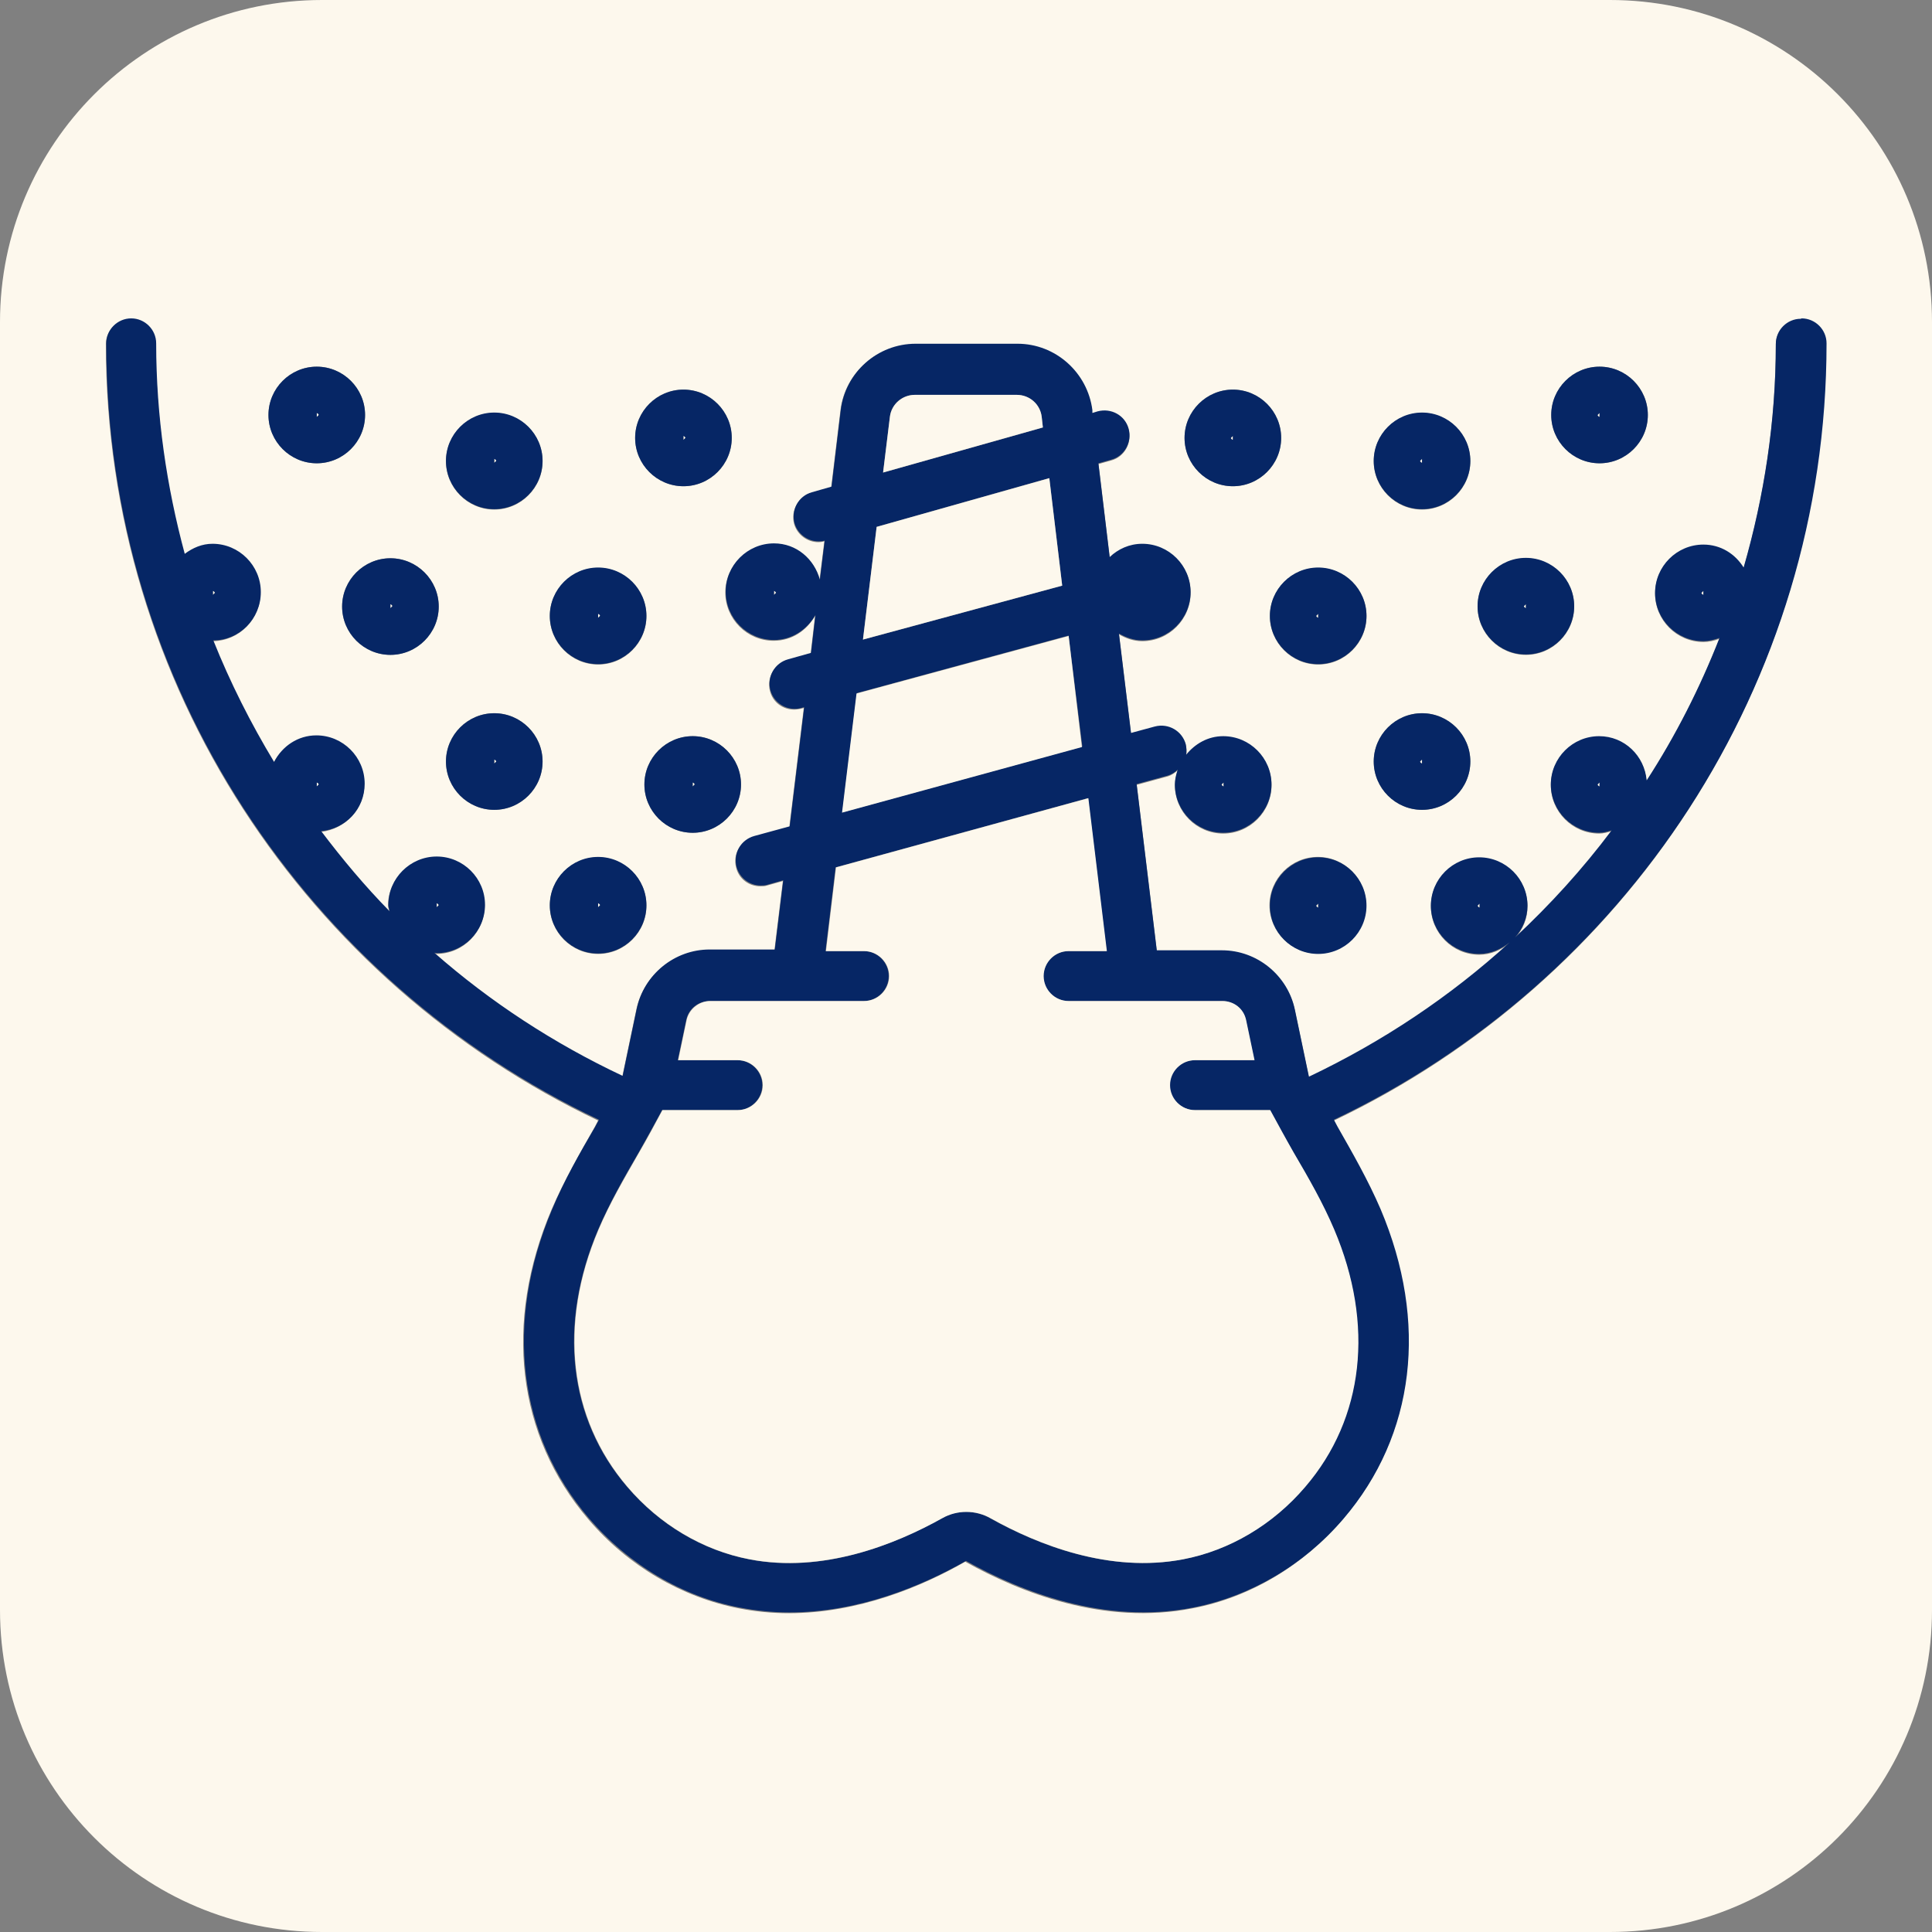 <svg width="48" height="48" viewBox="0 0 48 48" fill="none" xmlns="http://www.w3.org/2000/svg">
<rect x="0" y="0" width="48" height="48" fill="#808080" stroke="none"/>
<g clip-path="url(#clip0_4659_9946)">
<path d="M30.63 10.83L30.58 10.88C30.58 10.88 30.6 10.93 30.63 10.93V10.83Z" fill="#FDF8ED"/>
<path d="M9.7 15.01V15.11L9.75 15.06C9.75 15.06 9.73 15.01 9.7 15.01Z" fill="#FDF8ED"/>
<path d="M14.86 15.25V15.35L14.91 15.3C14.91 15.3 14.89 15.25 14.86 15.25Z" fill="#FDF8ED"/>
<path d="M14.86 22.44V22.54L14.91 22.49C14.91 22.49 14.89 22.44 14.86 22.44Z" fill="#FDF8ED"/>
<path d="M12.28 18.87V18.97L12.33 18.92C12.33 18.92 12.31 18.87 12.28 18.87Z" fill="#FDF8ED"/>
<path d="M12.28 11.4V11.5L12.33 11.45C12.33 11.45 12.31 11.4 12.28 11.4Z" fill="#FDF8ED"/>
<path d="M16.98 10.83V10.93L17.03 10.88C17.03 10.88 17.011 10.83 16.98 10.83Z" fill="#FDF8ED"/>
<path d="M32.75 22.55V22.45L32.7 22.5C32.7 22.5 32.72 22.55 32.75 22.55Z" fill="#FDF8ED"/>
<path d="M37.91 15.01L37.86 15.06C37.86 15.06 37.88 15.11 37.91 15.11V15.01Z" fill="#FDF8ED"/>
<path d="M39.74 10.26L39.69 10.31C39.69 10.31 39.71 10.36 39.74 10.36V10.26Z" fill="#FDF8ED"/>
<path d="M35.33 11.4L35.28 11.45C35.28 11.45 35.3 11.5 35.33 11.5V11.4Z" fill="#FDF8ED"/>
<path d="M32.75 15.25L32.7 15.3C32.7 15.3 32.72 15.35 32.75 15.35V15.25Z" fill="#FDF8ED"/>
<path d="M35.33 18.87L35.28 18.92C35.28 18.92 35.3 18.97 35.33 18.97V18.87Z" fill="#FDF8ED"/>
<path d="M17.21 19.44V19.54L17.26 19.49C17.26 19.49 17.24 19.44 17.21 19.44Z" fill="#FDF8ED"/>
<path d="M30.4 19.44L30.35 19.49C30.35 19.49 30.37 19.54 30.4 19.54V19.44Z" fill="#FDF8ED"/>
<path d="M39.74 19.54V19.44L39.69 19.49C39.69 19.49 39.71 19.54 39.74 19.54Z" fill="#FDF8ED"/>
<path d="M19.23 14.78L19.28 14.73C19.28 14.73 19.261 14.68 19.23 14.68V14.78Z" fill="#FDF8ED"/>
<path d="M36.76 22.55V22.45L36.71 22.5C36.71 22.5 36.73 22.55 36.76 22.55Z" fill="#FDF8ED"/>
<path d="M5.29 14.68V14.78L5.34 14.73C5.34 14.73 5.32 14.68 5.29 14.68Z" fill="#FDF8ED"/>
<path d="M40 0H8C3.58 0 0 3.58 0 8V40C0 44.42 3.58 48 8 48H40C44.42 48 48 44.42 48 40V8C48 3.58 44.42 0 40 0ZM39.74 9.11C40.4 9.11 40.94 9.65 40.94 10.31C40.94 10.97 40.4 11.51 39.74 11.51C39.08 11.51 38.54 10.97 38.54 10.31C38.54 9.65 39.08 9.11 39.74 9.11ZM37.91 13.87C38.57 13.87 39.11 14.41 39.11 15.07C39.11 15.73 38.57 16.27 37.91 16.27C37.25 16.27 36.71 15.73 36.71 15.07C36.71 14.41 37.25 13.87 37.91 13.87ZM35.33 10.26C35.99 10.26 36.53 10.8 36.53 11.46C36.53 12.12 35.99 12.66 35.33 12.66C34.67 12.66 34.13 12.12 34.13 11.46C34.13 10.8 34.67 10.26 35.33 10.26ZM35.33 17.72C35.99 17.72 36.53 18.26 36.53 18.92C36.53 19.58 35.99 20.12 35.33 20.12C34.67 20.12 34.13 19.58 34.13 18.92C34.13 18.26 34.67 17.72 35.33 17.72ZM32.75 14.11C33.41 14.11 33.95 14.65 33.95 15.31C33.95 15.97 33.41 16.51 32.75 16.51C32.09 16.51 31.55 15.97 31.55 15.31C31.55 14.65 32.09 14.11 32.75 14.11ZM33.94 22.49C33.94 23.15 33.4 23.69 32.74 23.69C32.08 23.69 31.54 23.15 31.54 22.49C31.54 21.83 32.08 21.29 32.74 21.29C33.4 21.29 33.94 21.83 33.94 22.49ZM30.63 9.68C31.29 9.68 31.83 10.22 31.83 10.88C31.83 11.54 31.29 12.08 30.63 12.08C29.97 12.08 29.43 11.54 29.43 10.88C29.43 10.22 29.97 9.68 30.63 9.68ZM16.98 9.68C17.64 9.68 18.18 10.22 18.18 10.88C18.18 11.54 17.64 12.08 16.98 12.08C16.32 12.08 15.78 11.54 15.78 10.88C15.78 10.22 16.32 9.68 16.98 9.68ZM18.41 19.49C18.41 20.15 17.87 20.69 17.21 20.69C16.55 20.69 16.01 20.15 16.01 19.49C16.01 18.83 16.55 18.29 17.21 18.29C17.87 18.29 18.41 18.83 18.41 19.49ZM14.86 14.11C15.52 14.11 16.06 14.65 16.06 15.31C16.06 15.97 15.52 16.51 14.86 16.51C14.2 16.51 13.66 15.97 13.66 15.31C13.66 14.65 14.2 14.11 14.86 14.11ZM14.86 21.3C15.52 21.3 16.06 21.84 16.06 22.5C16.06 23.16 15.52 23.7 14.86 23.7C14.2 23.7 13.66 23.16 13.66 22.5C13.66 21.84 14.2 21.3 14.86 21.3ZM12.28 10.26C12.94 10.26 13.48 10.8 13.48 11.46C13.48 12.12 12.94 12.66 12.28 12.66C11.62 12.66 11.08 12.12 11.08 11.46C11.08 10.8 11.62 10.26 12.28 10.26ZM12.28 17.72C12.94 17.72 13.48 18.26 13.48 18.92C13.48 19.58 12.94 20.12 12.28 20.12C11.62 20.12 11.08 19.58 11.08 18.92C11.08 18.26 11.62 17.72 12.28 17.72ZM10.9 15.07C10.9 15.73 10.36 16.27 9.7 16.27C9.04 16.27 8.5 15.73 8.5 15.07C8.5 14.41 9.04 13.87 9.7 13.87C10.36 13.87 10.9 14.41 10.9 15.07ZM7.87 9.11C8.53 9.11 9.07 9.65 9.07 10.31C9.07 10.97 8.53 11.51 7.87 11.51C7.21 11.51 6.67 10.97 6.67 10.31C6.67 9.65 7.21 9.11 7.87 9.11ZM33.12 27.84C33.15 27.9 33.18 27.95 33.21 28.01C33.59 28.66 33.98 29.34 34.28 30.06C35.48 32.87 35.14 35.67 33.36 37.75C32.37 38.9 31.05 39.69 29.62 39.96C27.42 40.39 25.34 39.56 23.98 38.8C22.9 39.42 21.32 40.08 19.59 40.08C19.19 40.08 18.77 40.04 18.36 39.96C16.93 39.68 15.6 38.9 14.62 37.75C12.84 35.67 12.51 32.87 13.7 30.06C14.01 29.34 14.4 28.66 14.77 28.01C14.8 27.95 14.83 27.9 14.86 27.84C7.65 24.41 2.63 17.06 2.63 8.55C2.63 8.21 2.91 7.93 3.25 7.93C3.59 7.93 3.87 8.21 3.87 8.55C3.87 10.36 4.13 12.11 4.58 13.78C4.78 13.64 5.01 13.53 5.27 13.53C5.93 13.53 6.47 14.07 6.47 14.73C6.47 15.39 5.94 15.92 5.29 15.93C5.71 16.99 6.22 17.99 6.8 18.95C7 18.56 7.39 18.29 7.85 18.29C8.51 18.29 9.05 18.83 9.05 19.49C9.05 20.11 8.57 20.6 7.97 20.67C8.5 21.37 9.06 22.04 9.67 22.66C9.67 22.6 9.64 22.56 9.64 22.5C9.64 21.84 10.18 21.3 10.84 21.3C11.5 21.3 12.04 21.84 12.04 22.5C12.04 23.16 11.5 23.7 10.84 23.7C10.82 23.7 10.8 23.69 10.78 23.69C12.18 24.92 13.76 25.95 15.46 26.75L15.81 25.08C15.99 24.23 16.75 23.61 17.62 23.61H19.24L19.45 21.89L19.06 22C19 22.02 18.95 22.02 18.89 22.02C18.61 22.02 18.36 21.84 18.29 21.56C18.2 21.23 18.39 20.88 18.73 20.79L19.61 20.55L19.97 17.59L19.89 17.61C19.84 17.62 19.78 17.63 19.73 17.63C19.45 17.63 19.2 17.45 19.13 17.17C19.04 16.84 19.24 16.49 19.57 16.4L20.14 16.24L20.25 15.3C20.04 15.67 19.67 15.92 19.22 15.92C18.56 15.92 18.02 15.38 18.02 14.72C18.02 14.06 18.56 13.52 19.22 13.52C19.77 13.52 20.22 13.9 20.36 14.42L20.48 13.45C20.43 13.46 20.38 13.47 20.33 13.47C20.06 13.47 19.81 13.29 19.73 13.02C19.64 12.69 19.83 12.34 20.16 12.25L20.65 12.11L20.88 10.2C20.99 9.26 21.79 8.56 22.74 8.56H25.27C26.22 8.56 27.01 9.27 27.13 10.21V10.28L27.27 10.24C27.61 10.15 27.95 10.34 28.04 10.67C28.13 11 27.94 11.35 27.61 11.44L27.29 11.53L27.57 13.86C27.78 13.66 28.07 13.53 28.38 13.53C29.04 13.53 29.58 14.07 29.58 14.73C29.58 15.39 29.04 15.93 28.38 15.93C28.16 15.93 27.97 15.86 27.8 15.76L28.1 18.23L28.69 18.07C29.03 17.98 29.37 18.18 29.46 18.51C29.48 18.6 29.49 18.68 29.47 18.77C29.69 18.49 30.01 18.31 30.39 18.31C31.05 18.31 31.59 18.85 31.59 19.51C31.59 20.17 31.05 20.71 30.39 20.71C29.73 20.71 29.19 20.17 29.19 19.51C29.19 19.38 29.23 19.26 29.26 19.14C29.19 19.2 29.11 19.26 29.01 19.29L28.24 19.5L28.74 23.63H30.36C31.23 23.63 31.99 24.25 32.17 25.1L32.52 26.77C34.35 25.91 36.03 24.78 37.51 23.43C37.3 23.6 37.04 23.72 36.75 23.72C36.09 23.72 35.55 23.18 35.55 22.52C35.55 21.86 36.09 21.32 36.75 21.32C37.41 21.32 37.95 21.86 37.95 22.52C37.95 22.83 37.83 23.1 37.64 23.31C38.52 22.5 39.32 21.61 40.04 20.65C39.94 20.68 39.84 20.71 39.73 20.71C39.07 20.71 38.53 20.17 38.53 19.51C38.53 18.85 39.07 18.31 39.73 18.31C40.35 18.31 40.85 18.8 40.91 19.41C41.62 18.3 42.23 17.11 42.72 15.87C42.59 15.92 42.46 15.95 42.32 15.95C41.66 15.95 41.12 15.41 41.12 14.75C41.12 14.09 41.66 13.55 42.32 13.55C42.75 13.55 43.11 13.79 43.32 14.12C43.83 12.35 44.12 10.49 44.12 8.56C44.12 8.22 44.4 7.94 44.74 7.94C45.08 7.94 45.36 8.22 45.36 8.56C45.36 17.08 40.34 24.42 33.12 27.85V27.84Z" fill="#FDF8ED"/>
<path d="M10.85 22.44V22.54L10.9 22.49C10.9 22.49 10.88 22.44 10.85 22.44Z" fill="#FDF8ED"/>
<path d="M7.87 19.44V19.54L7.92 19.49C7.92 19.49 7.9 19.44 7.87 19.44Z" fill="#FDF8ED"/>
<path d="M42.319 14.78V14.68L42.27 14.73C42.27 14.73 42.289 14.78 42.319 14.78Z" fill="#FDF8ED"/>
<path d="M7.87 10.26V10.36L7.92 10.31C7.92 10.31 7.9 10.26 7.87 10.26Z" fill="#FDF8ED"/>
<path d="M44.74 7.92C44.4 7.92 44.12 8.2 44.12 8.54C44.12 10.47 43.83 12.33 43.32 14.1C43.11 13.76 42.75 13.53 42.32 13.53C41.66 13.53 41.12 14.07 41.12 14.73C41.12 15.39 41.66 15.93 42.32 15.93C42.46 15.93 42.6 15.89 42.72 15.85C42.23 17.1 41.63 18.28 40.91 19.39C40.86 18.78 40.36 18.29 39.73 18.29C39.07 18.29 38.53 18.83 38.53 19.49C38.53 20.15 39.07 20.69 39.73 20.69C39.84 20.69 39.94 20.66 40.04 20.63C39.32 21.59 38.51 22.48 37.64 23.29C37.83 23.08 37.95 22.8 37.95 22.5C37.95 21.84 37.41 21.3 36.75 21.3C36.09 21.3 35.55 21.84 35.55 22.5C35.55 23.16 36.09 23.7 36.75 23.7C37.04 23.7 37.3 23.58 37.51 23.41C36.03 24.76 34.35 25.88 32.52 26.75L32.17 25.08C31.99 24.23 31.23 23.61 30.36 23.61H28.74L28.24 19.48L29.01 19.27C29.11 19.24 29.19 19.19 29.26 19.12C29.22 19.24 29.19 19.36 29.19 19.49C29.19 20.15 29.73 20.69 30.39 20.69C31.05 20.69 31.59 20.15 31.59 19.49C31.59 18.83 31.05 18.29 30.39 18.29C30.01 18.29 29.69 18.48 29.47 18.75C29.48 18.67 29.48 18.58 29.46 18.49C29.37 18.16 29.03 17.96 28.69 18.05L28.1 18.21L27.8 15.74C27.98 15.84 28.17 15.91 28.38 15.91C29.04 15.91 29.58 15.37 29.58 14.71C29.58 14.05 29.04 13.51 28.38 13.51C28.06 13.51 27.78 13.64 27.57 13.84L27.29 11.51L27.61 11.42C27.94 11.33 28.13 10.98 28.04 10.65C27.95 10.32 27.61 10.13 27.27 10.22L27.14 10.26V10.19C27.02 9.25 26.22 8.54 25.28 8.54H22.75C21.8 8.54 21.01 9.25 20.89 10.18L20.66 12.09L20.17 12.23C19.84 12.32 19.65 12.67 19.74 13C19.82 13.27 20.07 13.45 20.34 13.45C20.39 13.45 20.44 13.45 20.49 13.43L20.37 14.4C20.23 13.89 19.79 13.5 19.23 13.5C18.57 13.5 18.03 14.04 18.03 14.7C18.03 15.36 18.57 15.9 19.23 15.9C19.68 15.9 20.05 15.64 20.26 15.28L20.15 16.22L19.58 16.38C19.25 16.47 19.05 16.81 19.14 17.15C19.22 17.43 19.47 17.61 19.74 17.61C19.79 17.61 19.85 17.61 19.9 17.59L19.98 17.57L19.62 20.53L18.74 20.77C18.41 20.86 18.21 21.2 18.3 21.54C18.38 21.82 18.63 22 18.9 22C18.95 22 19.01 22 19.07 21.98L19.46 21.87L19.25 23.59H17.63C16.76 23.59 16 24.21 15.82 25.06L15.47 26.73C13.77 25.93 12.19 24.9 10.79 23.67C10.81 23.67 10.83 23.68 10.85 23.68C11.51 23.68 12.05 23.14 12.05 22.48C12.05 21.82 11.51 21.28 10.85 21.28C10.19 21.28 9.65 21.82 9.65 22.48C9.65 22.54 9.67 22.59 9.68 22.64C9.07 22.02 8.51 21.35 7.98 20.65C8.59 20.59 9.06 20.1 9.06 19.47C9.06 18.81 8.52 18.27 7.86 18.27C7.4 18.27 7.01 18.54 6.81 18.93C6.23 17.97 5.72 16.96 5.3 15.91C5.95 15.91 6.48 15.37 6.48 14.71C6.48 14.05 5.94 13.51 5.28 13.51C5.02 13.51 4.79 13.61 4.59 13.76C4.14 12.09 3.88 10.34 3.88 8.53C3.88 8.19 3.6 7.91 3.26 7.91C2.92 7.91 2.64 8.19 2.64 8.53C2.64 17.05 7.66 24.39 14.88 27.82C14.85 27.88 14.82 27.93 14.79 27.99C14.41 28.64 14.02 29.32 13.72 30.04C12.53 32.85 12.86 35.65 14.64 37.73C15.63 38.88 16.96 39.67 18.38 39.94C18.8 40.02 19.21 40.06 19.61 40.06C21.34 40.06 22.91 39.4 24 38.78C25.36 39.54 27.45 40.37 29.64 39.94C31.07 39.66 32.4 38.88 33.38 37.73C35.16 35.65 35.49 32.85 34.3 30.04C33.99 29.32 33.6 28.64 33.23 27.99C33.2 27.93 33.17 27.88 33.14 27.82C40.36 24.39 45.38 17.04 45.38 8.53C45.38 8.19 45.1 7.91 44.76 7.91L44.74 7.92ZM42.32 14.78C42.32 14.78 42.27 14.76 42.27 14.73L42.32 14.68V14.78ZM39.74 19.54C39.74 19.54 39.69 19.52 39.69 19.49L39.74 19.44V19.54ZM36.76 22.55C36.76 22.55 36.71 22.53 36.71 22.5L36.76 22.45V22.55ZM30.4 19.44V19.54C30.4 19.54 30.35 19.52 30.35 19.49L30.4 19.44ZM19.23 14.78V14.68C19.23 14.68 19.28 14.7 19.28 14.73L19.23 14.78ZM10.85 22.44C10.85 22.44 10.9 22.46 10.9 22.49L10.85 22.54V22.44ZM7.87 19.44C7.87 19.44 7.92 19.46 7.92 19.49L7.87 19.54V19.44ZM5.29 14.68C5.29 14.68 5.34 14.7 5.34 14.73L5.29 14.78V14.68ZM32.13 28.63C32.51 29.28 32.86 29.89 33.14 30.55C34.14 32.9 33.88 35.23 32.42 36.94C31.62 37.88 30.54 38.52 29.39 38.74C27.56 39.09 25.78 38.38 24.6 37.72C24.23 37.51 23.77 37.51 23.4 37.72C22.22 38.38 20.43 39.1 18.61 38.74C17.46 38.52 16.38 37.88 15.58 36.94C14.12 35.24 13.86 32.91 14.86 30.55C15.14 29.9 15.49 29.28 15.87 28.63C16.07 28.28 16.26 27.93 16.45 27.58H18.32C18.66 27.58 18.94 27.3 18.94 26.96C18.94 26.62 18.66 26.34 18.32 26.34H16.84L17.05 25.34C17.11 25.06 17.35 24.87 17.64 24.87H21.46C21.8 24.87 22.08 24.59 22.08 24.25C22.08 23.91 21.8 23.63 21.46 23.63H20.51L20.76 21.55L27.03 19.83L27.49 23.63H26.54C26.2 23.63 25.92 23.91 25.92 24.25C25.92 24.59 26.2 24.87 26.54 24.87H30.36C30.64 24.87 30.89 25.07 30.95 25.34L31.16 26.34H29.68C29.34 26.34 29.06 26.62 29.06 26.96C29.06 27.3 29.34 27.58 29.68 27.58H31.55C31.74 27.93 31.93 28.28 32.13 28.63ZM22.73 9.81H25.26C25.57 9.81 25.84 10.04 25.88 10.35L25.91 10.62L21.94 11.74L22.11 10.35C22.15 10.04 22.41 9.81 22.73 9.81ZM26.07 11.88L26.39 14.55L21.44 15.89L21.78 13.09L26.06 11.88H26.07ZM26.55 15.8L26.89 18.55L20.93 20.18L21.29 17.22L26.55 15.79V15.8Z" fill="#062665"/>
<path d="M26.39 14.55L26.07 11.88L21.78 13.09L21.44 15.89L26.39 14.55Z" fill="#FDF8ED"/>
<path d="M26.88 18.56L26.55 15.8L21.28 17.23L20.92 20.19L26.88 18.56Z" fill="#FDF8ED"/>
<path d="M25.91 10.62L25.88 10.35C25.84 10.04 25.58 9.81 25.26 9.81H22.73C22.42 9.81 22.15 10.04 22.11 10.35L21.94 11.74L25.91 10.62Z" fill="#FDF8ED"/>
<path d="M29.69 27.58C29.35 27.58 29.07 27.3 29.07 26.96C29.07 26.62 29.35 26.34 29.69 26.34H31.169L30.959 25.34C30.899 25.06 30.66 24.87 30.37 24.87H26.549C26.209 24.87 25.93 24.59 25.93 24.25C25.93 23.91 26.209 23.63 26.549 23.63H27.5L27.04 19.83L20.77 21.55L20.52 23.63H21.47C21.809 23.63 22.09 23.91 22.09 24.25C22.09 24.59 21.809 24.87 21.47 24.87H17.649C17.369 24.87 17.119 25.07 17.059 25.34L16.849 26.34H18.329C18.669 26.34 18.95 26.62 18.95 26.96C18.95 27.3 18.669 27.58 18.329 27.58H16.459C16.27 27.93 16.079 28.29 15.88 28.63C15.509 29.28 15.149 29.89 14.87 30.55C13.87 32.9 14.13 35.23 15.589 36.94C16.39 37.88 17.47 38.52 18.62 38.74C20.44 39.09 22.23 38.38 23.41 37.72C23.779 37.51 24.24 37.51 24.61 37.72C25.79 38.38 27.57 39.09 29.399 38.74C30.549 38.52 31.63 37.88 32.43 36.94C33.889 35.24 34.15 32.91 33.15 30.55C32.87 29.89 32.52 29.28 32.139 28.63C31.939 28.28 31.75 27.93 31.559 27.58H29.69Z" fill="#FDF8ED"/>
<path d="M7.87 11.51C8.53 11.51 9.07 10.97 9.07 10.31C9.07 9.65 8.53 9.11 7.87 9.11C7.21 9.11 6.67 9.65 6.67 10.31C6.67 10.97 7.21 11.51 7.87 11.51ZM7.87 10.26C7.87 10.26 7.92 10.28 7.92 10.31L7.87 10.36V10.26Z" fill="#062665"/>
<path d="M12.28 12.65C12.94 12.65 13.48 12.11 13.48 11.45C13.48 10.79 12.94 10.25 12.28 10.25C11.62 10.25 11.08 10.79 11.08 11.45C11.08 12.11 11.62 12.65 12.28 12.65ZM12.28 11.4C12.28 11.4 12.33 11.42 12.33 11.45L12.28 11.5V11.4Z" fill="#062665"/>
<path d="M16.98 12.08C17.64 12.08 18.18 11.54 18.18 10.88C18.18 10.22 17.64 9.68 16.98 9.68C16.32 9.68 15.78 10.22 15.78 10.88C15.78 11.54 16.32 12.08 16.98 12.08ZM16.98 10.83C16.98 10.83 17.03 10.85 17.03 10.88L16.98 10.93V10.83Z" fill="#062665"/>
<path d="M16.01 19.49C16.01 20.15 16.55 20.69 17.21 20.69C17.87 20.69 18.41 20.15 18.41 19.49C18.41 18.83 17.87 18.29 17.21 18.29C16.55 18.29 16.01 18.83 16.01 19.49ZM17.21 19.44C17.21 19.44 17.26 19.46 17.26 19.49L17.21 19.54V19.44Z" fill="#062665"/>
<path d="M14.86 16.5C15.52 16.5 16.06 15.96 16.06 15.3C16.06 14.64 15.52 14.1 14.86 14.1C14.2 14.1 13.66 14.64 13.66 15.3C13.66 15.96 14.2 16.5 14.86 16.5ZM14.86 15.25C14.86 15.25 14.91 15.27 14.91 15.3L14.86 15.35V15.25Z" fill="#062665"/>
<path d="M8.5 15.07C8.5 15.73 9.04 16.27 9.7 16.27C10.36 16.27 10.9 15.73 10.9 15.07C10.9 14.41 10.36 13.87 9.7 13.87C9.04 13.87 8.5 14.41 8.5 15.07ZM9.7 15.01C9.7 15.01 9.75 15.03 9.75 15.06L9.7 15.11V15.01Z" fill="#062665"/>
<path d="M12.28 20.12C12.94 20.12 13.48 19.58 13.48 18.92C13.48 18.26 12.94 17.72 12.28 17.72C11.62 17.72 11.08 18.26 11.08 18.92C11.08 19.58 11.62 20.12 12.28 20.12ZM12.28 18.87C12.28 18.87 12.33 18.89 12.33 18.92L12.28 18.97V18.87Z" fill="#062665"/>
<path d="M14.86 23.69C15.52 23.69 16.06 23.15 16.06 22.49C16.06 21.83 15.52 21.29 14.86 21.29C14.2 21.29 13.66 21.83 13.66 22.49C13.66 23.15 14.2 23.69 14.86 23.69ZM14.86 22.44C14.86 22.44 14.91 22.46 14.91 22.49L14.86 22.54V22.44Z" fill="#062665"/>
<path d="M39.74 11.51C40.4 11.51 40.94 10.97 40.94 10.31C40.94 9.65 40.4 9.11 39.74 9.11C39.08 9.11 38.54 9.65 38.54 10.31C38.54 10.97 39.08 11.51 39.74 11.51ZM39.74 10.26V10.36C39.74 10.36 39.69 10.34 39.69 10.31L39.74 10.26Z" fill="#062665"/>
<path d="M35.33 12.65C35.99 12.65 36.53 12.11 36.53 11.45C36.53 10.79 35.99 10.25 35.33 10.25C34.67 10.25 34.13 10.79 34.13 11.45C34.13 12.11 34.67 12.65 35.33 12.65ZM35.33 11.4V11.5C35.33 11.5 35.28 11.48 35.28 11.45L35.33 11.4Z" fill="#062665"/>
<path d="M30.63 12.08C31.29 12.08 31.83 11.54 31.83 10.88C31.83 10.22 31.29 9.68 30.63 9.68C29.97 9.68 29.43 10.22 29.43 10.88C29.43 11.54 29.97 12.08 30.63 12.08ZM30.63 10.83V10.93C30.63 10.93 30.58 10.91 30.58 10.88L30.63 10.83Z" fill="#062665"/>
<path d="M32.75 16.5C33.41 16.5 33.95 15.96 33.95 15.3C33.95 14.64 33.41 14.1 32.75 14.1C32.09 14.1 31.55 14.64 31.55 15.3C31.55 15.96 32.09 16.5 32.75 16.5ZM32.75 15.25V15.35C32.75 15.35 32.7 15.33 32.7 15.3L32.75 15.25Z" fill="#062665"/>
<path d="M37.91 16.26C38.57 16.26 39.11 15.72 39.11 15.06C39.11 14.4 38.57 13.86 37.91 13.86C37.25 13.86 36.71 14.4 36.71 15.06C36.71 15.72 37.25 16.26 37.91 16.26ZM37.91 15.01V15.11C37.91 15.11 37.86 15.09 37.86 15.06L37.91 15.01Z" fill="#062665"/>
<path d="M35.33 20.12C35.99 20.12 36.53 19.58 36.53 18.92C36.53 18.26 35.99 17.72 35.33 17.72C34.67 17.72 34.13 18.26 34.13 18.92C34.13 19.58 34.67 20.12 35.33 20.12ZM35.33 18.87V18.97C35.33 18.97 35.28 18.95 35.28 18.92L35.33 18.87Z" fill="#062665"/>
<path d="M32.75 21.3C32.09 21.3 31.55 21.84 31.55 22.5C31.55 23.16 32.09 23.7 32.75 23.7C33.41 23.7 33.95 23.16 33.95 22.5C33.95 21.84 33.41 21.3 32.75 21.3ZM32.75 22.55C32.75 22.55 32.7 22.53 32.7 22.5L32.75 22.45V22.55Z" fill="#062665"/>
</g>
<defs>
<clipPath id="clip0_4659_9946">
<rect width="48" height="48" fill="white"/>
</clipPath>
</defs>
</svg>
